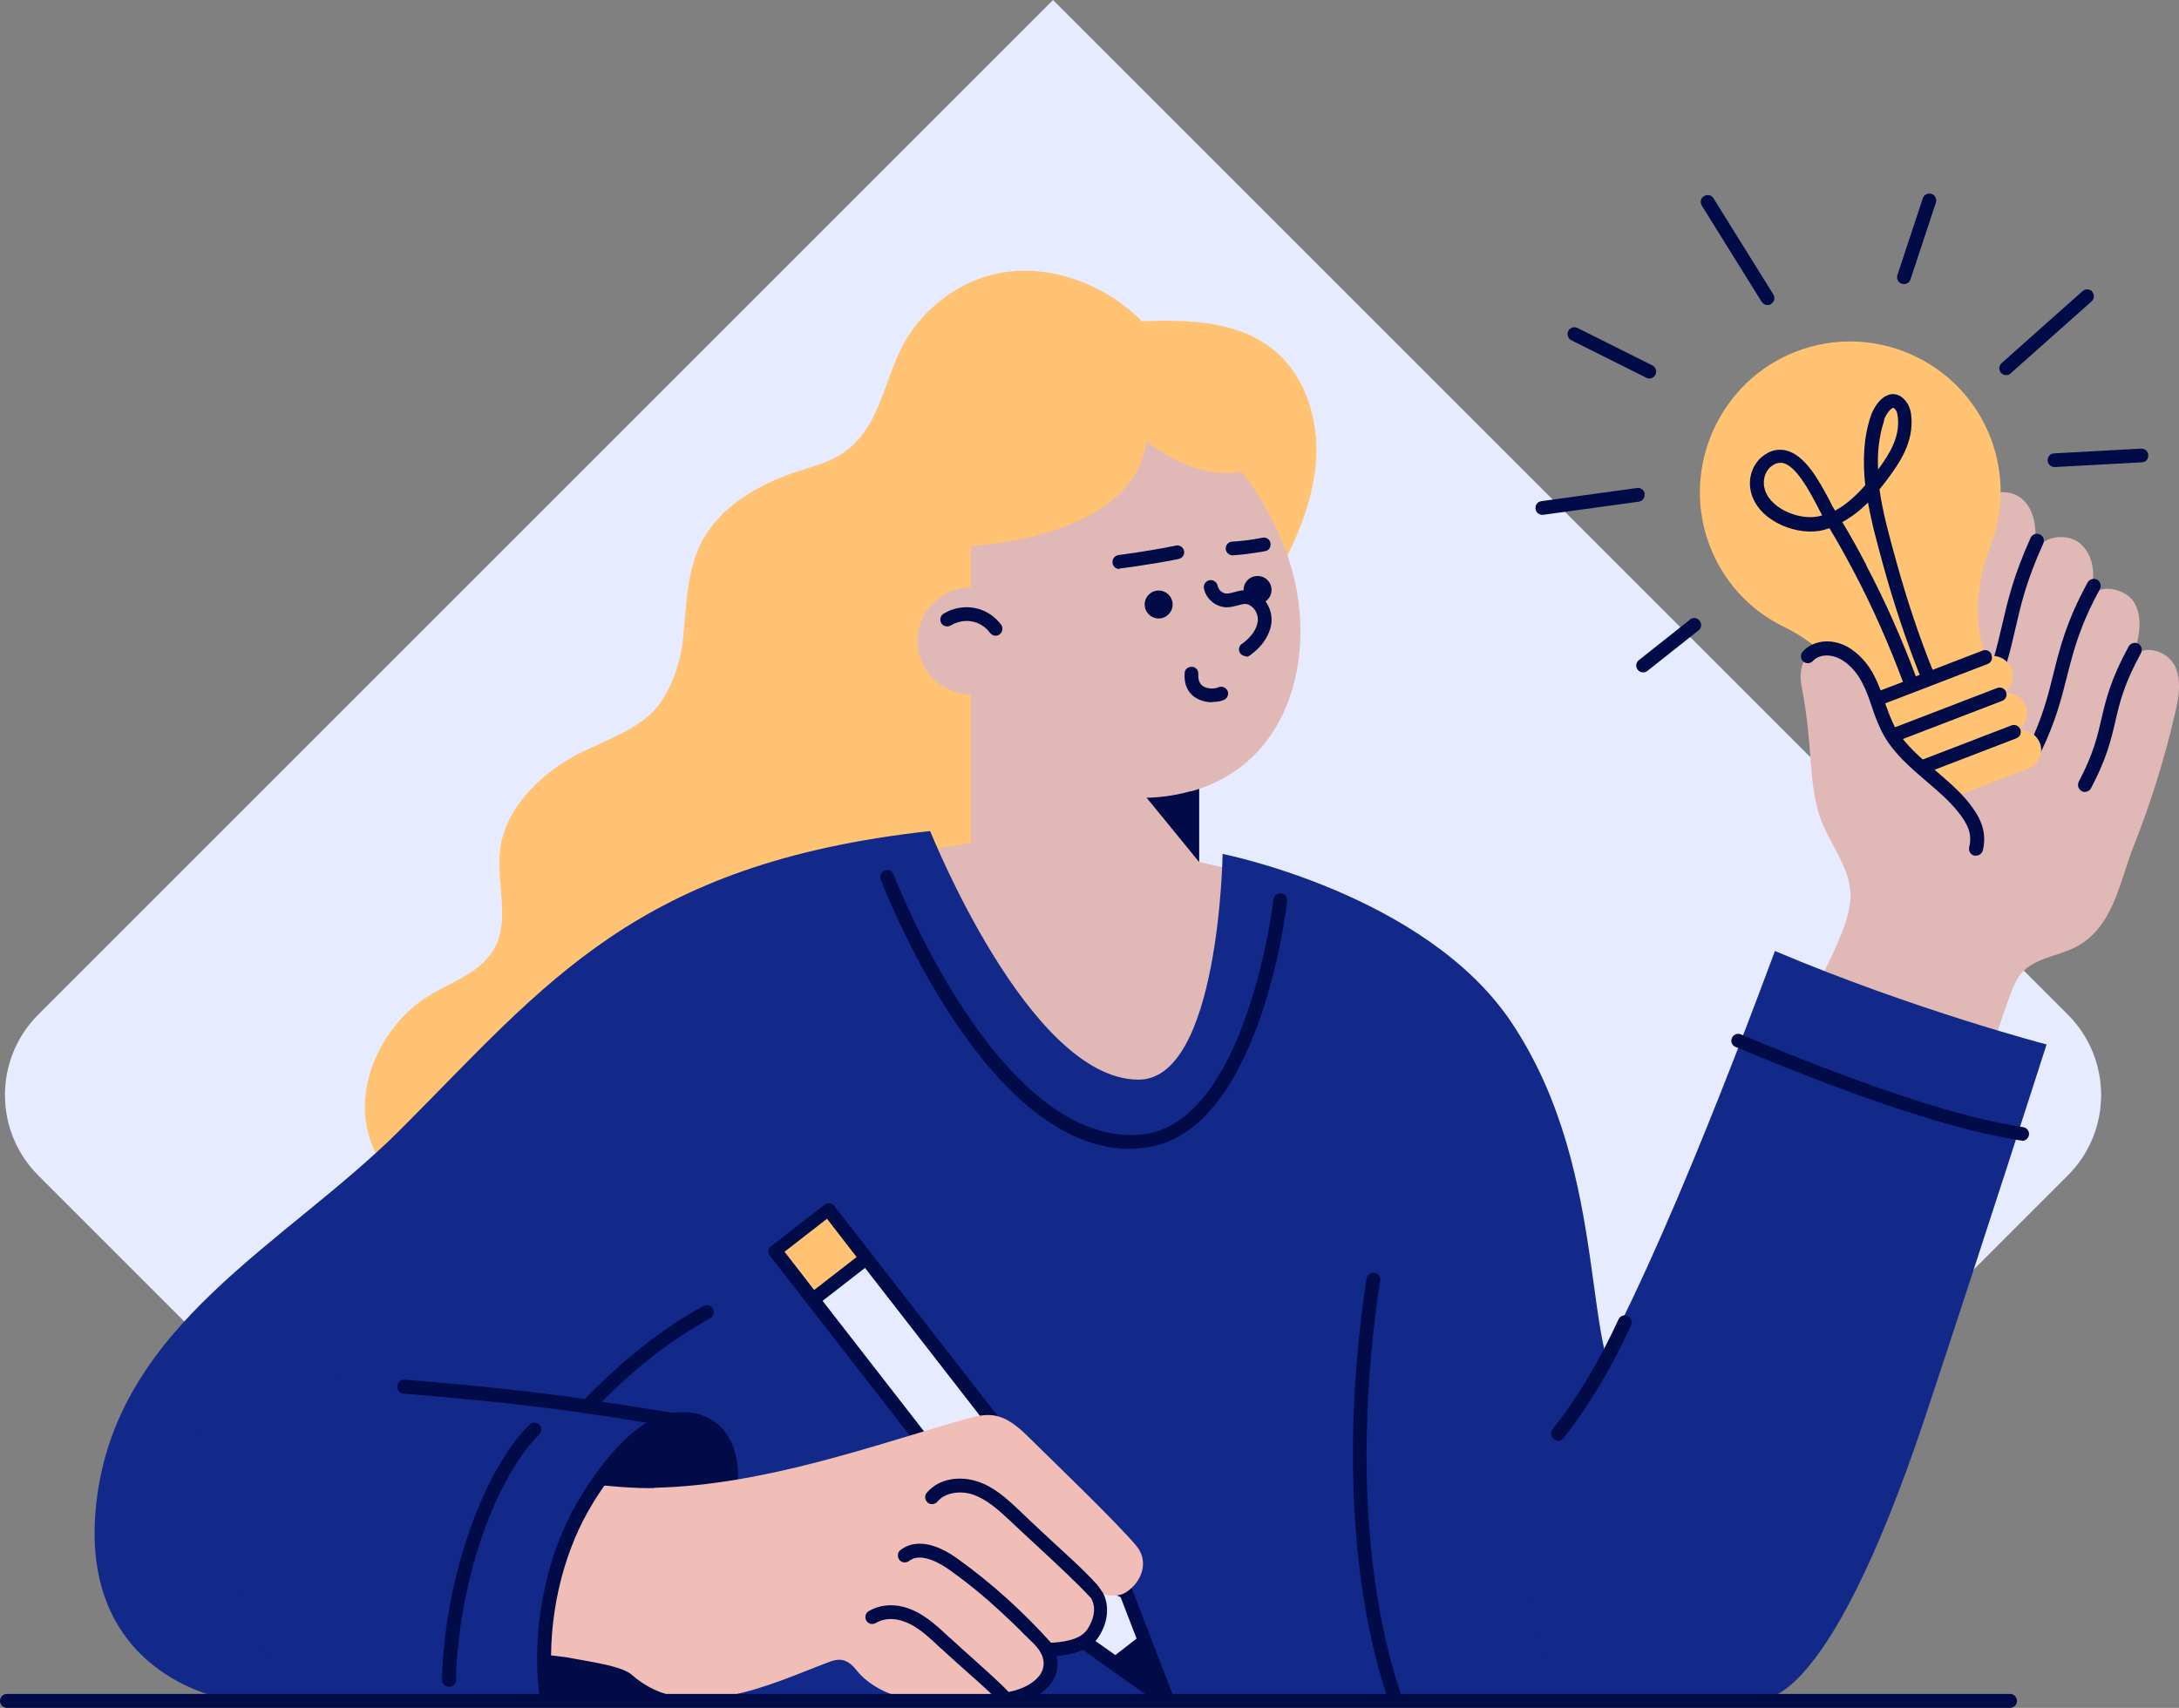 <svg xmlns="http://www.w3.org/2000/svg" width="779.9" height="611.4" viewBox="0 0 779.9 611.4"><rect x="0" y="0" width="779.9" height="611.4" fill="#808080" stroke="none"/><defs><style>      .cls-1 {        fill: #000b48;      }      .cls-2 {        fill: #ffc373;      }      .cls-3 {        fill: #e0b8b5;      }      .cls-4 {        fill: #122989;      }      .cls-5 {        fill: #f0beb6;      }      .cls-6 {        fill: #e6ebff;      }    </style></defs><g><g id="Layer_1"><g><path class="cls-6" d="M563,597.9l177.1-177.1c15.9-15.9,15.9-41.7,0-57.6L376.9,0,13.7,363.2c-15.9,15.9-15.9,41.7,0,57.6l177.1,177.1h372.2Z"></path><g><g><path class="cls-2" d="M454.9,209.8c7.7-13.4,14.5-27.8,16-43.2,1.5-15.4-3.3-32.1-15.5-41.7-12.8-10.1-30.4-10.5-46.7-9.9-13.9-14-35.5-21.8-54.9-16.3-11.9,3.4-22.3,11.5-28.9,21.9-8.7,13.7-9.1,32.8-24,42.1-4.8,3-10.4,4.4-15.8,6.2-13.9,4.6-27.6,12.5-34.2,25.6-5.3,10.6-5.2,23-6.5,34.8-1,8.9-5,20.4-11.8,26.6-8.6,7.7-22.2,11.1-31.8,17.6-10.7,7.2-20.2,17.8-21.8,30.6-1.5,12,3.8,25.2-2.2,35.7-4.9,8.5-15.3,11.7-23.7,16.9-17.7,11.1-28.7,36.2-18.7,55.9,6.5,12.8,22,18.7,36.3,18.6,26.8-.1,279.7-213.8,284.1-221.5Z"></path><path class="cls-3" d="M429.2,246.6l-81.7-31.8v87l-33.7,5.3s39,97.7,94.5,97.7,54.6-85.8,47-89c-8.7-3.6-26.1-7.2-26.1-7.2v-62Z"></path><polygon class="cls-1" points="394.8 266.5 429.2 308.6 429.2 266.5 394.8 266.5"></polygon><path class="cls-3" d="M426.3,283.3c37.1-10.4,45.6-51.9,34.8-83.5-7.3-21.4-22.2-42.4-41-50.5-47.5-20.4-95.4,36.4-81.6,81.8,11,36.3,50,62.8,87.8,52.1Z"></path><path class="cls-2" d="M347.5,301.8s-30.2-68.1-32.2-97.3c-.7-9.6-1.6-74.9,51.9-86,55.9-11.6,78.9,18,86.6,47.6-8.7,3.4-22.4,7.7-43.5-8.1-4.6,35.2-62.8,37.4-62.8,37.4v106.4Z"></path><path class="cls-3" d="M366.6,226.2c1.8,10.5-5.3,20.4-15.7,22.2-10.5,1.8-20.4-5.3-22.2-15.7-1.8-10.5,5.3-20.4,15.7-22.2s20.4,5.3,22.2,15.7Z"></path><path class="cls-1" d="M356.4,227.6c-.7,0-1.5-.3-2-1-3.4-4.5-9.2-5.6-14.1-2.7-1.2.7-2.7.3-3.4-.8-.7-1.2-.3-2.7.8-3.4,7-4.2,15.7-2.6,20.6,3.9.8,1.1.6,2.6-.5,3.5-.4.3-1,.5-1.5.5Z"></path><g><path class="cls-1" d="M433.8,251.4c-2.1,0-4.4-.6-6.3-1.9-1.8-1.3-3.8-3.8-3.5-8.5,0-1.4,1.3-2.4,2.6-2.3,1.4,0,2.4,1.3,2.3,2.6-.1,2,.4,3.4,1.5,4.2,1.6,1.2,4.2,1.2,5.8.5,1.3-.5,2.7.2,3.2,1.4.5,1.3-.2,2.7-1.4,3.2-1.2.5-2.7.7-4.2.7Z"></path><path class="cls-1" d="M400.6,203.7c-1.2,0-2.3-.9-2.4-2.2-.2-1.4.8-2.6,2.1-2.8.1,0,11.6-1.5,20.6-3.4,1.3-.3,2.6.6,2.9,1.9.3,1.3-.6,2.6-1.9,2.9-9.2,1.9-20.9,3.4-21,3.4-.1,0-.2,0-.3,0Z"></path><path class="cls-1" d="M441.2,198.8c-1.3,0-2.4-1-2.5-2.3,0-1.4.9-2.5,2.3-2.6,6.5-.4,10.7-1.4,10.8-1.4,1.3-.3,2.7.5,2.9,1.9.3,1.3-.5,2.7-1.9,2.9-.2,0-4.6,1-11.5,1.5,0,0-.1,0-.2,0Z"></path><path class="cls-1" d="M445.9,234.9c-.8,0-1.5-.4-2-1-.8-1.1-.5-2.7.6-3.4,3.4-2.4,5.4-5.4,5.7-8.3.1-1.6-.5-3.4-1.7-4.6-.6-.6-1.6-1.4-2.9-1.4-.8,0-1.6.3-2.5.5-1.2.3-2.5.7-4,.7-3.9,0-7.5-3-8.2-6.8-.2-1.3.6-2.6,2-2.9,1.3-.2,2.6.6,2.9,2,.3,1.5,1.8,2.8,3.3,2.8h0c.8,0,1.6-.3,2.6-.5,1.1-.3,2.4-.7,3.8-.7,2.4,0,4.7,1,6.6,2.9,2.1,2.3,3.2,5.4,3,8.4-.4,4.4-3.1,8.7-7.7,12-.4.3-.9.5-1.4.5Z"></path><circle class="cls-1" cx="414.7" cy="216.4" r="5"></circle><path class="cls-1" d="M455.1,211.2c0,2.7-2.2,5-5,5s-5-2.2-5-5,2.2-5,5-5,5,2.2,5,5Z"></path></g></g><g><path class="cls-4" d="M630.1,608s-14-86.5-46.4-106.4c-18.9-11.6-5.8-80.5-42.8-135.7-30.8-45.9-103.3-60.2-103.3-60.2,0,0-1.2,81-30.2,80.8-39.2-.2-74.4-89-74.5-89-105.4,11.6-137.4,54.7-189.6,106.9-41.4,41.4-101.6,69.7-108.8,133.5-7,61.4,45.5,70.1,45.5,70.1h550.1Z"></path><path class="cls-1" d="M498.9,609.5c-1,0-2-.7-2.3-1.7-13.3-40-16-93.9-7.5-150.1.2-1.3,1.5-2.3,2.8-2.1,1.3.2,2.3,1.5,2.1,2.8-8.5,55.5-5.8,108.6,7.3,147.8.4,1.3-.3,2.7-1.6,3.1-.3,0-.5.1-.8.1Z"></path><polygon class="cls-2" points="277.3 447.7 286.9 440.3 296.4 432.9 310 450.4 291 465.2 277.3 447.7"></polygon><g><polygon class="cls-6" points="403 570 332.9 479.8 310 450.4 291 465.2 313.8 494.6 384 584.8 399.2 595.6 409.7 587.4 403 570"></polygon><path class="cls-1" d="M420.3,608.1l-8.3-21.5-6.7-17.4s0,0,0,0c0,0,0,0,0-.1,0,0,0,0,0,0,0,0,0,0,0-.1,0,0,0,0,0,0,0,0,0,0,0-.1,0,0,0,0,0,0,0,0,0,0,0,0l-93-119.6-13.7-17.6c-.8-1.1-2.4-1.3-3.5-.4l-19.1,14.8c-1.1.8-1.3,2.4-.4,3.5l13.7,17.6,93,119.6s0,0,0,0c0,0,.1.1.2.2,0,0,0,0,0,0,0,0,0,0,.1.1,0,0,0,0,0,0,0,0,0,0,0,0l15.2,10.8,18.8,13.3c.4.3,4.1-1.9,3.7-2.9ZM386.2,583.4l-1.7-7.8,7.9,4c.4.2.8.3,1.2.3.5,0,.9-.2,1.3-.4,0,0,0,0,.1-.1.8-.6,1.1-1.6.9-2.5l-1.9-8.7,7.1,3.6,5.7,14.8-7.6,5.9-13-9.2ZM296,436.3l10.6,13.7-7.6,5.9-7.6,5.9-10.6-13.7,15.2-11.8ZM294.4,465.7l7.6-5.9,7.6-5.9,84.7,109-2.8-1.4c-.8-.4-1.9-.3-2.6.3-.8.6-1.1,1.6-.9,2.5l1.9,8.7-7.9-4c-.8-.4-1.9-.3-2.6.3-.8.6-1.1,1.6-.9,2.5l.7,3-84.7-109Z"></path></g><path class="cls-1" d="M259.2,512.1c-7-8.2-18.4-8.1-27.1-3.1-9.4,5.4-16.3,14.4-21.7,23.5-9.9,16.8-13.6,30.7-17.3,51.9-.8,4.9,2,25.1,2,25.1l43.9.4,24.5-74.1c.8-4.6,2-16.1-4.4-23.7Z"></path><g><path class="cls-5" d="M234.3,532.6c39.4-.9,78.9-15.4,111.3-24.6,3.3-.9,6.7-1.8,10.1-1.3,5.2.8,9.4,4.7,13.1,8.4,7.3,7.2,31.7,30.7,38,38.4,4.3,5.2,2.3,12.4-3.6,16.4-4.9,3.3-11.9-.6-11.9-.6,0,0,5.2,8.2,0,15.2-2.8,3.8-7.6,5.8-15.8,6.2-1.6,0,4.9,8.1-6.1,14.6-9.4,5.6-32.7,4.7-32.7,4.7,0,0-20.9-.1-30.4-12.4-1.1-1.4-2.6-2.7-4.3-3.2-2-.6-4.2.1-6.1.9-19.2,7.2-49.4,22.3-69.7,4.3-3.6-3.2-14.5-4.6-20.6-5.8-17.4-3.5-51.7-1.4-63.2,0,10-18.8,19-69.5,45-65.6,6.3.9,32.8,4.9,46.9,4.5Z"></path><path class="cls-1" d="M394.5,569.9c-.5-.9-1.2-1.8-1.9-2.7-5.5-6-11.7-11.4-17.7-17-3.3-3.1-6.8-6.3-10.2-9.6-4.5-4.3-9-8.3-14.7-10.2-5.8-2-13.7-1.5-18.3,4-.9,1-.7,2.6.3,3.5,1.1.9,2.6.7,3.5-.3,3.1-3.7,8.9-3.9,12.9-2.5,4.8,1.7,8.8,5.3,12.9,9.1,3.5,3.3,6.9,6.5,10.3,9.6,7.1,6.6,13.8,12.8,18.9,18.3,1,1.7,2.3,5.4-1.2,11-1.9,3-6,4.6-13.1,5-10-11.1-21.1-21.2-33.2-29.9-8.3-6.1-15.7-7.2-20.7-3.3-1.1.8-1.2,2.4-.4,3.5.8,1.1,2.4,1.2,3.5.4,4.3-3.4,11.7,1.2,14.7,3.4,6.3,4.5,12.3,9.4,18,14.7,2.9,2.7,5.8,5.4,8.5,8.2,2.7,2.8,6.4,5.4,6.9,9.6.4,3.8-2.2,6.6-5.3,8.4-2.2,1.3-4.6,2.1-7.2,2.6-3.5-3.7-7.9-7.5-12.5-11.7-2.8-2.5-5.6-5-8.2-7.4l-.6-.5c-4.8-4.5-9.8-9.2-16.5-10.9-4.4-1.1-8.9-.5-12.3,1.6-1.2.7-1.5,2.2-.8,3.4.7,1.2,2.2,1.5,3.4.8,2.3-1.4,5.4-1.8,8.5-1,5.5,1.4,9.8,5.4,14.3,9.7l.6.5c2.7,2.5,5.5,5,8.3,7.5,3.4,3,6.7,5.9,9.5,8.6.5,1.7,3.5,2.9,5.6,3.5,1.3.3,4.9.8,10.5-2.5,8.3-5,8.1-11.1,7.4-14.4,7.8-.8,12.6-3,15.2-7.2,3.1-4.9,3.9-10.9,1.2-15.8Z"></path></g><path class="cls-4" d="M144.8,496.4l-67.3-9.7c-23.5,29.2,25.3,122.4,25.3,122.4,0,0,93-1.1,93-.5-2.9-20.8.6-43.7,9.4-62.6,7.7-16.3,25.2-39.4,38-37.2-38.1-6.5-59.9-9.1-98.5-12.3Z"></path><path class="cls-1" d="M404.7,411.3c-21.8,0-43.2-15.8-63.9-47-16-24.2-25.5-49.3-25.6-49.5-.5-1.3.2-2.7,1.4-3.2,1.3-.5,2.7.2,3.2,1.4.4,1,37.5,97.3,88.2,93.2,38.1-3.1,47.7-83.3,47.8-84.2.2-1.4,1.4-2.3,2.7-2.2,1.4.2,2.3,1.4,2.2,2.7-.4,3.5-10.2,85.1-52.3,88.5-1.2.1-2.5.2-3.7.2Z"></path><g><g><g><g><path class="cls-3" d="M778.1,237.9c-2.9-5.3-11.5-7.4-14.7-2.4,2-6.4,3.8-13.6.7-19.4-3.1-5.9-14.3-7.7-16.2-1.3,1.9-7,2.3-14.9-3-19.9-5.3-5-16.4-2.6-16.8,4.6,1-8,1.1-18-6-22-5.4-3-12.5-.5-16.5,4.1-4.1,4.6-5.9,10.7-7.5,16.6-9.7,34.5-48.2,184.2-48.2,184.2l54.2,20.9s9.5-31.3,15.3-46.9c1-2.7,2.1-5.5,3.9-7.8,4.6-5.5,12.7-6.2,19.1-9.3,14-6.9,16.1-23.3,21.3-36.5,6.1-15.4,11.1-31.3,14.8-47.5,1.4-5.8,2.5-12.3-.4-17.6Z"></path><path class="cls-1" d="M709.5,256.5c-.3,0-.7,0-1-.2-1.3-.5-1.8-2-1.3-3.3,5.6-12.8,7.5-21.2,9.4-29.3,2-8.6,4-17.4,10.2-31.2.6-1.2,2-1.8,3.3-1.2,1.2.6,1.8,2,1.2,3.3-6,13.3-7.9,21.5-9.9,30.2-1.9,8.3-3.9,16.9-9.6,30.2-.4.9-1.3,1.5-2.3,1.5Z"></path><path class="cls-1" d="M728.1,271.1c-.4,0-.7,0-1.1-.3-1.2-.6-1.7-2.1-1.1-3.3,5.2-10.6,7.2-18.7,9.1-26.5,2.3-9.2,4.7-18.8,12.2-32.5.7-1.2,2.2-1.6,3.4-1,1.2.7,1.6,2.2,1,3.4-7.2,13.1-9.4,21.9-11.8,31.3-2,8-4.1,16.3-9.5,27.4-.4.9-1.3,1.4-2.2,1.4Z"></path><path class="cls-1" d="M746.2,283.5c-.4,0-.8,0-1.1-.3-1.2-.6-1.7-2.1-1.1-3.3,5.3-10.1,6.7-16.3,8.2-22.8,1.6-6.9,3.3-14,9.7-25.7.7-1.2,2.2-1.6,3.4-1,1.2.7,1.6,2.2,1,3.4-6.1,11.1-7.6,17.6-9.2,24.5-1.5,6.5-3.1,13.3-8.7,23.9-.4.8-1.3,1.3-2.2,1.3Z"></path></g><g><path class="cls-2" d="M730.1,266c-1.4-3.7-5.6-5.5-9.2-4.1,3.7-1.4,5.5-5.6,4.1-9.2-1.4-3.7-5.6-5.5-9.2-4.1,3.7-1.4,5.5-5.6,4.1-9.2-1.4-3.7-5.6-5.5-9.2-4.1h-.1c-4-12.8-3.4-26.6,1.6-39.2,4.9-12.2,5.3-26.1.3-39.3-10.7-27.8-42-41.7-69.8-30.9-26.9,10.5-40.8,40.8-31.3,68,4.9,14,14.9,24.6,27.1,30.5,12.1,5.9,22,15.7,27.4,28h-.2c-3.7,1.5-5.5,5.6-4.1,9.3h0c1.4,3.7,5.6,5.5,9.2,4.1-3.7,1.4-5.5,5.6-4.1,9.2h0c1.4,3.7,5.6,5.5,9.2,4.1-3.7,1.4-5.5,5.6-4.1,9.2,1.4,3.7,5.6,5.5,9.2,4.1l45-17.3c3.7-1.4,5.5-5.6,4.1-9.2Z"></path><g><path class="cls-1" d="M712.8,234.3c-.5-1.3-1.9-1.9-3.2-1.4l-17.9,6.9c-4.9-12.2-9.1-24.9-12.7-37.8l-.5-1.8c-2.2-8-4.6-16.5-5.8-25,.8-1,1.5-1.9,2.2-2.8,5.3-7,10-14.1,9.2-23.3-.1-1.3-.4-3-1.3-4.5-2-3.3-4.4-3.6-5.7-3.5-4,.4-6.7,5.3-7.5,7.8-2.7,7.9-2.9,16.4-2,24.8-2.9,3.3-6.5,6.8-10.8,9.1,0,0,0,0,0,0-.6-.9-1.3-2.2-2-3.7-3.7-6.9-8.7-16.4-15.8-17.9-2.8-.6-5.6.1-8.2,2.2-3.9,3.1-5.5,8.7-3.8,13.8,3.2,9.8,16.8,14.9,25.8,12.5.7-.2,1.4-.4,2-.6,3.1,5.1,6,10.4,8.8,15.7,6.7,12.7,12.5,25.9,17.5,39.3l-16.5,6.3c-1.3.5-1.9,1.9-1.4,3.2.4,1,1.3,1.6,2.3,1.6s.6,0,.9-.2l45-17.3c1.3-.5,1.9-1.9,1.4-3.2ZM651.5,184.7c-6.8,1.8-17.5-2.2-19.8-9.3-1-3.1-.1-6.6,2.2-8.4,1.4-1.1,2.4-1.3,3.2-1.3s.6,0,.9,0c4.8,1,9.6,10,12.4,15.4.7,1.3,1.3,2.4,1.8,3.4-.2,0-.4.1-.7.2ZM674.3,150.4c.8-2.4,2.6-4.4,3.4-4.4h0c0,0,.5.2,1,1.1.4.7.5,1.7.6,2.5.6,7-2.8,12.6-7.1,18.5-.3-6,.3-12,2.2-17.6ZM668,202.3c-2.7-5.2-5.6-10.4-8.6-15.4,3.5-1.9,6.6-4.4,9.2-7,1.3,7.6,3.4,14.9,5.2,21.6l.5,1.8c3.6,13,7.9,25.9,12.8,38.3l-1.4.5c-5.1-13.6-11-27-17.8-39.8Z"></path><path class="cls-1" d="M718,247.7c-.5-1.3-1.9-1.9-3.2-1.4l-45,17.3c-1.3.5-1.9,1.9-1.4,3.2.4,1,1.3,1.6,2.3,1.6s.6,0,.9-.2l45-17.3c1.3-.5,1.9-1.9,1.4-3.2Z"></path><path class="cls-1" d="M723.1,261.1c-.5-1.3-1.9-1.9-3.2-1.4l-45,17.3c-1.3.5-1.9,1.9-1.4,3.2.4,1,1.3,1.6,2.3,1.6s.6,0,.9-.2l45-17.3c1.3-.5,1.9-1.9,1.4-3.2Z"></path></g></g><path class="cls-3" d="M644.8,245.6c-.7-3.7-.4-7.9,2-10.7,1.4-1.6,3.5-2.5,5.6-2.7,6.9-.8,12.9,4.8,16.1,11,3.1,6.2,4.4,13.2,7.9,19.2,6.1,10.5,18.6,17.1,26.2,26.6,17,21.4-1.6,59.9-13,85.6-13.5-3.5-28.3-8-42.1-14.5,3.8-10.7,14.1-26.8,14.8-38.2.7-11.3-8.6-20.8-11.5-31.3-3.7-13.6-1.8-22.7-6-45.1Z"></path></g><g><path class="cls-1" d="M613.3,71c-.7-1.2-2.2-1.5-3.4-.8-1.2.7-1.5,2.2-.8,3.4l21.4,34.4c.5.8,1.3,1.2,2.1,1.2s.9-.1,1.3-.4c1.2-.7,1.5-2.2.8-3.4l-21.4-34.4Z"></path><path class="cls-1" d="M691.3,69.4c-1.3-.4-2.7.3-3.1,1.6l-9.1,27.5c-.4,1.3.3,2.7,1.6,3.1.3,0,.5.1.8.1,1,0,2-.7,2.3-1.7l9.1-27.5c.4-1.3-.3-2.7-1.6-3.1Z"></path><path class="cls-1" d="M748.9,104.4c-.9-1-2.5-1.1-3.5-.2l-29,25.8c-1,.9-1.1,2.5-.2,3.5.5.5,1.2.8,1.8.8s1.2-.2,1.6-.6l29-25.8c1-.9,1.1-2.5.2-3.5Z"></path><path class="cls-1" d="M768.9,162.9c0-1.4-1.3-2.4-2.6-2.3l-31.1,1.7c-1.4,0-2.4,1.2-2.3,2.6,0,1.3,1.2,2.3,2.5,2.3s0,0,.1,0l31.1-1.7c1.4,0,2.4-1.2,2.3-2.6Z"></path><path class="cls-1" d="M562.4,121.8l26.8,13.4c.4.2.7.3,1.1.3.9,0,1.8-.5,2.2-1.4.6-1.2.1-2.7-1.1-3.3l-26.8-13.4c-1.2-.6-2.7-.1-3.3,1.1-.6,1.2-.1,2.7,1.1,3.3Z"></path><path class="cls-1" d="M588.7,176.8c-.2-1.4-1.5-2.3-2.8-2.1l-34.2,4.7c-1.4.2-2.3,1.4-2.1,2.8.2,1.2,1.2,2.1,2.4,2.1s.2,0,.3,0l34.2-4.7c1.4-.2,2.3-1.4,2.1-2.8Z"></path><path class="cls-1" d="M604.9,221.8l-18.3,14.5c-1.1.8-1.3,2.4-.4,3.5.5.6,1.2.9,1.9.9s1.1-.2,1.5-.5l18.3-14.5c1.1-.8,1.3-2.4.4-3.5-.8-1.1-2.4-1.3-3.5-.4Z"></path></g></g><path class="cls-1" d="M707.2,306.3c-.2,0-.4,0-.6,0-1.3-.3-2.1-1.7-1.8-3,1.2-4.9-.6-8.4-4-12.7-3.1-3.9-7.1-7.3-11.3-10.9-5.6-4.8-11.3-9.7-15-16-2-3.5-3.4-7.2-4.6-10.9-1-3-2-5.8-3.4-8.4-2.7-5.3-7.9-10.3-13.6-9.7-1.7.2-3.1.9-4,1.9-.9,1-2.5,1.1-3.5.2-1-.9-1.1-2.5-.2-3.5,1.7-2,4.3-3.2,7.1-3.6,8.6-1,15.4,6,18.6,12.4,1.5,2.9,2.6,6,3.6,9,1.3,3.6,2.4,6.9,4.2,10,3.3,5.6,8.5,10,14,14.7,4.2,3.6,8.6,7.3,12,11.6,3.6,4.6,6.7,9.8,5,17-.3,1.1-1.3,1.9-2.4,1.9Z"></path></g><path class="cls-4" d="M635.3,340.4c-14.6,39.2-51.6,137.2-78.4,173.5-31.8,42.9,5.6,94.1,5.6,94.1h67.1s23.1,8.2,59.4-100.6c20-60.1,43.5-133.5,43.5-133.5,0,0-47.2-12.3-97.1-33.4Z"></path><path class="cls-1" d="M557.6,515.7c-.6,0-1.1-.2-1.6-.6-1-.9-1.2-2.4-.3-3.5.1-.1,12.3-14.6,23.6-39.3.6-1.2,2-1.8,3.3-1.2,1.2.6,1.8,2,1.2,3.3-11.6,25.4-23.8,39.9-24.3,40.5-.5.6-1.2.9-1.9.9Z"></path><path class="cls-1" d="M723.8,408.3c-.1,0-.2,0-.4,0-23.1-3.5-56.5-14.4-102.2-33.5-1.3-.5-1.9-2-1.3-3.2.5-1.3,2-1.8,3.2-1.3,45.2,18.9,78.3,29.8,101,33.2,1.4.2,2.3,1.5,2.1,2.8-.2,1.2-1.2,2.1-2.4,2.1Z"></path><path class="cls-1" d="M255.2,468.5c-.7-1.2-2.2-1.6-3.4-1-15.1,8.4-27.8,18.4-42.5,33.3-20-2.8-38.5-4.8-64.4-6.9-1.4-.1-2.6.9-2.7,2.3-.1,1.4.9,2.6,2.3,2.7,35.2,2.9,56.5,5.4,86.9,10.4-12.1,7.3-23.7,25.3-28.5,35.6-9.1,19.4-12.6,42.7-9.6,64,.2,1.2,5.1.7,4.9-.7-2.8-20.4.5-42.7,9.2-61.2,7.4-15.8,24.4-37.7,35.4-35.9,1.4.2,2.6-.7,2.8-2,.2-1.3-.7-2.6-2-2.8-10.3-1.8-19.5-3.2-28.2-4.5,13.2-13.2,25-22.2,38.8-29.9,1.2-.7,1.6-2.2,1-3.4Z"></path><path class="cls-1" d="M160.6,603.8h0c-1.4,0-2.4-1.2-2.4-2.5.8-35,14.2-74.3,31.3-91.3,1-1,2.5-1,3.5,0,1,1,1,2.5,0,3.5-16.3,16.3-29.1,54.1-29.8,88,0,1.3-1.1,2.4-2.5,2.4Z"></path></g></g><path class="cls-1" d="M719.4,611.4H2.5c-1.4,0-2.5-1.1-2.5-2.5s1.1-2.5,2.5-2.5h716.9c1.4,0,2.5,1.1,2.5,2.5s-1.1,2.5-2.5,2.5Z"></path></g></g></g></svg>